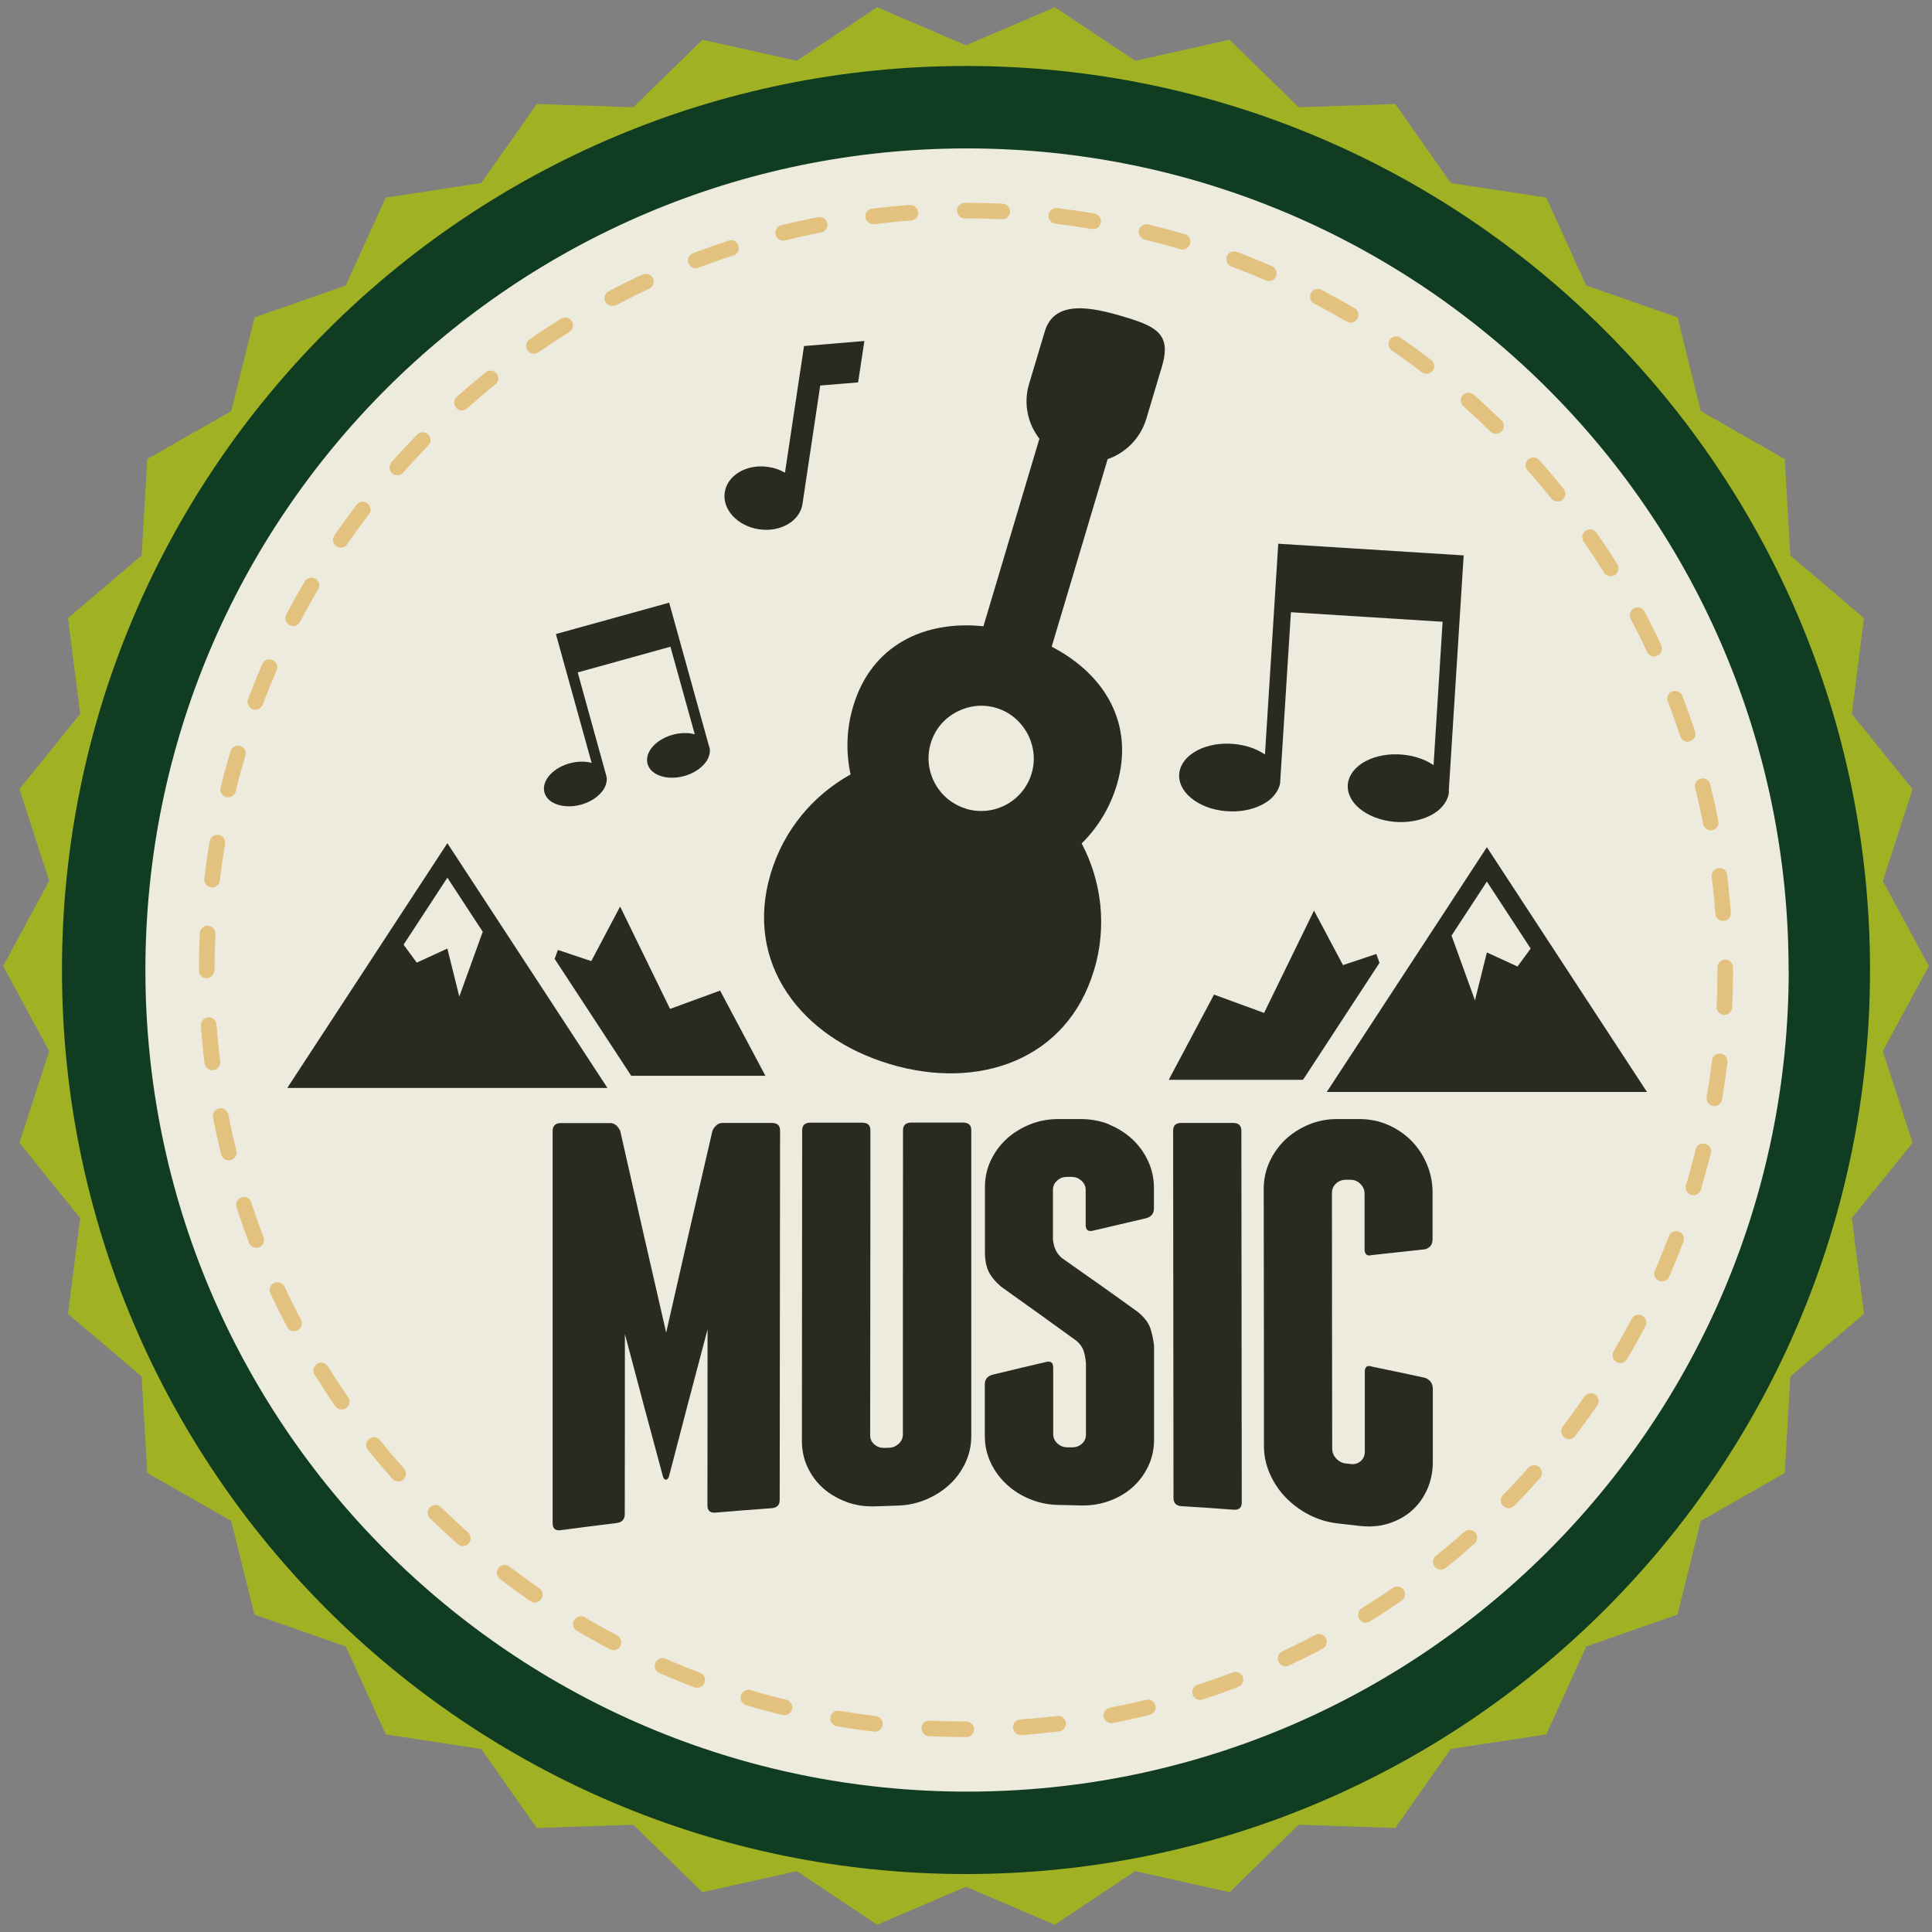 <?xml version="1.0" encoding="UTF-8"?><svg id="Guidebook" xmlns="http://www.w3.org/2000/svg" xmlns:xlink="http://www.w3.org/1999/xlink" viewBox="0 0 154 154"><rect x="0" y="0" width="154" height="154" fill="#808080" stroke="none"/><defs><style>.cls-1{fill:none;}.cls-2{clip-path:url(#clippath);}.cls-3{fill:#edebdd;}.cls-4{fill:#a0b224;}.cls-5{fill:#dca743;}.cls-6{fill:#103c21;}.cls-7{fill:#292b21;}.cls-8{opacity:.6;}</style><clipPath id="clippath"><rect class="cls-1" x="15.86" y="16.18" width="122.28" height="122.28"/></clipPath></defs><polygon class="cls-4" points="153.75 77 150.08 83.78 152.45 91.1 147.61 97.09 148.58 104.73 142.71 109.72 142.26 117.41 135.57 121.23 133.71 128.7 126.44 131.24 123.25 138.25 115.64 139.41 111.22 145.71 103.52 145.45 98.01 150.83 90.49 149.15 84.08 153.42 77 150.39 69.92 153.42 63.51 149.15 55.99 150.83 50.48 145.45 42.78 145.71 38.36 139.41 30.75 138.25 27.56 131.24 20.28 128.7 18.43 121.23 11.74 117.41 11.29 109.72 5.42 104.73 6.39 97.09 1.55 91.1 3.92 83.78 .25 77 3.92 70.22 1.55 62.89 6.39 56.91 5.42 49.27 11.29 44.28 11.74 36.59 18.43 32.77 20.29 25.3 27.56 22.76 30.75 15.75 38.36 14.59 42.79 8.29 50.48 8.55 55.99 3.17 63.51 4.85 69.92 .58 77 3.61 84.08 .58 90.49 4.85 98.01 3.17 103.52 8.55 111.22 8.29 115.64 14.59 123.25 15.75 126.44 22.76 133.72 25.3 135.57 32.77 142.26 36.59 142.71 44.28 148.58 49.27 147.61 56.91 152.45 62.9 150.08 70.23 153.75 77"/><path class="cls-6" d="m149.06,77.32c0,39.8-32.26,72.06-72.06,72.06S4.94,117.12,4.94,77.32,37.2,5.26,77,5.26s72.06,32.26,72.06,72.06"/><path class="cls-3" d="m142.58,77.32c0,36.17-29.32,65.49-65.49,65.49S11.59,113.49,11.59,77.32,40.91,11.83,77.08,11.83s65.49,29.32,65.49,65.49"/><g class="cls-8"><g class="cls-2"><path class="cls-5" d="m77.05,138.46h-.05c-.98,0-1.98-.02-2.96-.07-.34-.02-.61-.31-.59-.65.01-.35.31-.62.65-.59.96.05,1.94.07,2.9.07.34,0,.65.28.65.62s-.26.62-.6.62m4.32-.16c-.32,0-.59-.25-.62-.58-.02-.34.23-.64.58-.66.98-.07,1.96-.16,2.94-.28.34-.05.65.2.69.54.04.34-.2.65-.54.69-1,.12-2.01.22-3,.29-.01,0-.03,0-.05,0m-11.61-.27s-.05,0-.08,0c-1-.12-2-.26-2.98-.43-.34-.06-.57-.38-.51-.72.06-.34.38-.57.71-.51.96.16,1.95.3,2.92.42.34.04.58.35.54.69-.04.32-.31.55-.62.55m18.85-.68c-.29,0-.55-.21-.61-.5-.07-.34.15-.66.49-.73.97-.19,1.94-.4,2.88-.63.33-.08.67.12.75.45.08.33-.12.67-.46.75-.96.24-1.95.46-2.94.65-.04,0-.08.01-.12.01m-26.04-.62s-.1,0-.15-.02c-.97-.24-1.95-.5-2.91-.79-.33-.1-.52-.44-.42-.78.1-.33.45-.52.77-.42.94.28,1.9.54,2.85.77.33.08.54.42.46.75-.07.28-.32.47-.6.47m33.12-1.21c-.26,0-.51-.17-.59-.43-.11-.33.07-.68.4-.78.94-.3,1.87-.63,2.79-.98.32-.12.68.04.8.36.12.32-.04.68-.36.8-.93.35-1.89.69-2.84,1-.06.02-.13.03-.19.03m-40.09-.96c-.07,0-.15-.01-.22-.04-.93-.35-1.87-.73-2.8-1.14-.32-.14-.46-.5-.32-.82.14-.31.5-.46.82-.32.91.4,1.83.77,2.74,1.11.32.12.48.48.36.8-.09.25-.33.4-.58.4m46.89-1.71c-.23,0-.46-.13-.56-.36-.14-.31-.01-.68.3-.83.88-.41,1.77-.85,2.64-1.31.3-.16.68-.05.84.26.16.3.04.68-.26.84-.89.47-1.8.92-2.7,1.34-.09.04-.17.06-.26.06m-53.56-1.29c-.1,0-.2-.02-.29-.07-.88-.46-1.77-.96-2.64-1.47-.3-.17-.39-.55-.22-.85.18-.3.56-.4.85-.22.85.5,1.72.98,2.58,1.44.31.16.42.54.26.84-.11.21-.33.33-.55.33m59.98-2.18c-.21,0-.41-.11-.53-.3-.18-.29-.09-.67.2-.86.83-.52,1.66-1.06,2.47-1.62.28-.19.67-.12.86.16.2.28.12.67-.16.86-.82.57-1.67,1.12-2.52,1.65-.1.06-.22.1-.33.1m-66.24-1.6c-.12,0-.24-.03-.35-.11-.81-.56-1.64-1.16-2.44-1.78-.27-.21-.32-.6-.11-.87.21-.27.6-.32.87-.12.79.6,1.59,1.19,2.39,1.74.28.2.35.58.16.86-.12.17-.31.27-.51.27m72.2-2.62c-.18,0-.36-.08-.48-.23-.22-.27-.17-.66.1-.87.76-.61,1.52-1.25,2.25-1.9.26-.23.65-.2.88.05.23.26.2.65-.05.88-.75.66-1.52,1.32-2.3,1.94-.11.09-.25.14-.39.14m-77.95-1.88c-.15,0-.29-.05-.41-.16-.75-.66-1.49-1.36-2.21-2.05-.25-.24-.25-.63-.01-.88.24-.25.64-.25.88-.01.7.68,1.43,1.36,2.16,2.01.26.23.28.62.05.88-.12.14-.29.21-.47.21m83.36-3.02c-.16,0-.32-.06-.44-.18-.24-.24-.25-.64,0-.88.69-.7,1.37-1.43,2.01-2.16.23-.26.62-.28.88-.05.26.23.28.62.05.88-.66.74-1.35,1.49-2.05,2.2-.12.12-.28.19-.44.19m-88.53-2.14c-.17,0-.34-.07-.46-.21-.67-.75-1.32-1.52-1.95-2.3-.21-.27-.17-.66.1-.87.27-.22.66-.17.87.1.61.76,1.26,1.52,1.91,2.26.23.26.2.65-.05.88-.12.1-.27.15-.41.15m93.32-3.38c-.13,0-.27-.04-.38-.13-.27-.21-.32-.6-.12-.87.6-.78,1.18-1.58,1.74-2.39.2-.28.58-.35.86-.16.28.2.35.58.16.87-.57.82-1.17,1.64-1.77,2.44-.12.16-.31.24-.49.24m-97.83-2.36c-.2,0-.39-.09-.51-.27-.57-.82-1.12-1.67-1.65-2.51-.18-.29-.09-.67.2-.86.29-.18.67-.09.86.2.52.83,1.06,1.66,1.62,2.47.2.28.13.67-.16.86-.11.08-.23.11-.35.11m101.92-3.7c-.11,0-.21-.03-.32-.09-.3-.17-.39-.56-.22-.85.5-.86.99-1.73,1.44-2.58.16-.31.53-.42.84-.26.3.16.42.54.26.84-.46.87-.95,1.76-1.47,2.63-.12.2-.32.31-.54.31m-105.71-2.54c-.22,0-.44-.12-.55-.33-.46-.88-.91-1.78-1.34-2.69-.15-.31-.01-.68.3-.83.31-.15.68-.01.83.3.42.89.86,1.78,1.31,2.64.16.3.04.68-.26.84-.09.05-.19.07-.29.07m109.04-3.97c-.08,0-.17-.02-.25-.05-.32-.14-.46-.5-.32-.82.4-.91.77-1.83,1.12-2.74.12-.32.48-.48.8-.36.32.12.48.48.36.8-.35.93-.74,1.87-1.14,2.8-.1.23-.33.37-.57.37m-112.05-2.68c-.25,0-.49-.15-.58-.4-.36-.93-.69-1.89-1-2.84-.11-.33.07-.68.4-.78.33-.11.68.07.78.4.3.93.63,1.87.98,2.78.12.32-.04.68-.36.8-.07.03-.15.04-.22.04m114.56-4.19c-.06,0-.12,0-.18-.03-.33-.1-.52-.44-.42-.77.28-.94.54-1.9.77-2.85.08-.33.42-.54.75-.45.33.08.54.42.46.75-.24.97-.51,1.95-.79,2.91-.08.27-.33.44-.6.44m-116.75-2.78c-.28,0-.53-.19-.6-.47-.24-.97-.46-1.96-.65-2.94-.07-.34.15-.66.49-.73.34-.07.66.16.73.49.19.96.4,1.93.64,2.88.08.33-.12.67-.45.75-.05.01-.1.02-.15.02m118.41-4.33s-.07,0-.1,0c-.34-.06-.57-.38-.51-.72.16-.96.31-1.95.42-2.92.04-.34.36-.58.69-.54.34.04.58.35.54.69-.12,1-.26,2-.43,2.98-.05.3-.32.52-.61.52m-119.73-2.86c-.31,0-.58-.23-.62-.55-.12-.99-.22-2-.29-3-.02-.34.23-.64.58-.67.35-.02.64.23.67.58.07.98.17,1.97.29,2.94.04.34-.2.65-.54.69-.03,0-.05,0-.08,0m120.52-4.4s-.02,0-.03,0c-.34-.02-.61-.31-.59-.65.05-.98.07-1.97.07-2.95v-.19c0-.34.28-.62.62-.62s.62.28.62.62v.19c0,1-.02,2.01-.07,3.01-.02.33-.29.59-.62.59m-120.97-2.93c-.34,0-.62-.23-.62-.58v-.1c0-.96.02-1.94.07-2.91.02-.34.3-.61.65-.59.34.02.61.31.59.65-.04.95-.07,1.91-.07,2.86,0,.34-.28.67-.62.67m120.87-4.56c-.32,0-.6-.25-.62-.58-.07-.98-.17-1.97-.29-2.94-.04-.34.2-.65.54-.69.35-.05.65.2.69.54.12.99.22,2,.3,3,.02.34-.23.64-.57.67-.02,0-.03,0-.05,0m-120.45-2.68s-.05,0-.07,0c-.34-.04-.59-.35-.55-.69.12-1,.26-2,.43-2.98.06-.34.38-.56.72-.51.34.06.57.38.51.72-.16.96-.3,1.95-.42,2.92-.04.32-.31.55-.62.55m119.47-4.55c-.29,0-.55-.21-.61-.5-.19-.95-.4-1.92-.64-2.88-.08-.33.12-.67.45-.75.33-.08.67.12.75.45.24.98.46,1.97.65,2.94.07.34-.15.66-.49.73-.04,0-.08.01-.12.01m-118.17-2.63s-.1,0-.15-.02c-.33-.08-.54-.42-.46-.75.24-.97.5-1.95.79-2.91.1-.33.45-.52.77-.42.33.1.52.44.42.77-.28.94-.54,1.9-.77,2.85-.07.28-.32.47-.6.47m116.33-4.43c-.26,0-.51-.17-.59-.43-.31-.93-.64-1.87-.99-2.78-.12-.32.04-.68.36-.8.32-.12.68.04.8.36.36.93.7,1.89,1.01,2.84.11.33-.07.68-.4.78-.06.02-.13.03-.19.03m-114.17-2.55c-.07,0-.15-.01-.22-.04-.32-.12-.48-.48-.36-.8.36-.94.74-1.88,1.14-2.8.14-.32.5-.46.82-.32.31.14.46.5.32.82-.39.9-.77,1.82-1.11,2.74-.1.25-.33.4-.58.4m111.49-4.24c-.23,0-.46-.13-.56-.36-.41-.89-.86-1.77-1.31-2.64-.16-.3-.04-.68.26-.84.3-.16.68-.05.84.26.47.88.92,1.79,1.34,2.69.14.31.01.68-.3.83-.08.04-.17.06-.26.06m-108.49-2.43c-.1,0-.2-.02-.29-.07-.3-.16-.42-.53-.26-.84.46-.89.96-1.78,1.47-2.64.17-.3.55-.39.85-.22.3.17.39.55.22.85-.5.84-.98,1.71-1.44,2.59-.11.21-.33.33-.55.33m105.01-3.98c-.21,0-.41-.1-.53-.29-.52-.83-1.07-1.66-1.62-2.46-.2-.28-.13-.67.16-.86.28-.2.67-.13.87.16.57.82,1.13,1.66,1.66,2.51.18.29.09.67-.2.86-.1.06-.22.09-.33.09m-101.23-2.28c-.12,0-.24-.04-.35-.11-.28-.19-.35-.58-.16-.86.57-.82,1.16-1.64,1.77-2.44.21-.27.6-.33.87-.12.27.21.33.6.12.87-.6.78-1.18,1.58-1.74,2.39-.12.18-.31.27-.51.27m96.99-3.67c-.18,0-.36-.08-.48-.23-.61-.76-1.25-1.52-1.91-2.25-.23-.26-.21-.65.05-.88.26-.23.65-.21.88.05.67.75,1.32,1.52,1.95,2.3.22.27.17.66-.09.87-.11.09-.25.14-.39.14m-92.49-2.09c-.15,0-.29-.05-.41-.16-.26-.23-.28-.62-.06-.88.66-.75,1.35-1.49,2.05-2.21.24-.25.63-.25.88-.01.25.24.25.63.01.88-.69.71-1.36,1.43-2.01,2.17-.12.14-.29.21-.47.21m87.58-3.31c-.16,0-.31-.06-.43-.18-.7-.68-1.43-1.36-2.16-2.01-.26-.23-.28-.62-.06-.88.23-.26.62-.28.88-.05.75.66,1.49,1.35,2.21,2.05.25.24.25.63.01.88-.12.12-.28.19-.45.19m-82.42-1.86c-.17,0-.34-.07-.46-.21-.23-.26-.21-.65.05-.88.75-.67,1.52-1.32,2.3-1.95.27-.22.66-.17.87.09.22.27.17.66-.09.87-.76.61-1.52,1.26-2.25,1.91-.12.1-.27.16-.41.16m76.88-2.91c-.13,0-.27-.04-.38-.13-.77-.59-1.58-1.18-2.39-1.73-.28-.2-.35-.58-.16-.86.2-.28.58-.35.86-.16.83.57,1.65,1.17,2.44,1.77.27.21.33.6.11.87-.12.16-.31.24-.49.24m-71.14-1.61c-.2,0-.39-.09-.51-.27-.2-.28-.13-.67.16-.87.82-.57,1.67-1.12,2.51-1.65.29-.18.67-.09.86.2.18.29.09.68-.2.86-.83.52-1.66,1.07-2.46,1.62-.11.08-.23.11-.35.11m65.08-2.47c-.11,0-.22-.03-.32-.09-.84-.49-1.71-.98-2.58-1.43-.3-.16-.42-.53-.26-.84.16-.3.54-.42.84-.26.89.47,1.78.96,2.64,1.46.3.17.39.56.22.85-.12.2-.32.31-.54.31m-58.84-1.33c-.22,0-.44-.12-.55-.33-.16-.3-.04-.68.26-.84.88-.47,1.79-.92,2.7-1.34.31-.15.68-.01.83.3.14.31.01.68-.3.83-.89.41-1.77.86-2.64,1.31-.09.05-.19.07-.29.07m52.32-1.99c-.08,0-.17-.02-.25-.05-.9-.39-1.82-.76-2.74-1.11-.32-.12-.48-.48-.36-.8.12-.32.48-.48.8-.36.94.35,1.88.74,2.8,1.14.31.14.46.5.32.82-.1.23-.33.37-.57.37m-45.68-1.02c-.25,0-.49-.15-.58-.4-.12-.32.04-.68.36-.8.94-.36,1.89-.7,2.84-1.01.33-.11.68.07.78.4.11.33-.07.68-.4.78-.93.3-1.87.64-2.78.98-.07.03-.15.04-.22.04m38.81-1.48c-.06,0-.12,0-.18-.03-.93-.28-1.89-.54-2.85-.77-.33-.08-.54-.42-.46-.75.08-.33.42-.53.75-.46.97.24,1.95.5,2.91.78.33.1.52.44.42.77-.08.27-.33.45-.6.45m-31.84-.71c-.28,0-.53-.19-.6-.47-.08-.33.12-.67.45-.75.97-.24,1.96-.46,2.94-.65.34-.07.66.15.73.49.07.34-.15.66-.49.73-.96.19-1.93.4-2.88.64-.05.01-.1.02-.15.02m24.72-.94s-.07,0-.1,0c-.97-.16-1.95-.3-2.92-.42-.34-.04-.59-.35-.55-.69.04-.34.35-.59.69-.55.99.12,1.99.26,2.98.43.34.06.57.38.51.72-.05.3-.31.52-.61.52m-17.54-.39c-.31,0-.58-.23-.62-.55-.04-.34.2-.65.54-.69.99-.12,2-.22,3-.29.33-.03.64.23.67.58.02.34-.23.64-.57.66-.98.07-1.97.17-2.94.29-.03,0-.05,0-.08,0m10.28-.39h-.03c-.93-.04-1.87-.07-2.81-.07h-.14c-.34,0-.62-.28-.62-.62s.28-.62.62-.62h.14c.96,0,1.93.02,2.88.07.34.01.61.31.59.65-.02.33-.29.59-.62.59"/></g></g><path class="cls-7" d="m56.54,59.53c.13.34-.02.92-.32,1.27-.72.93-2.26,1.42-3.44,1.09-1.18-.32-1.56-1.34-.84-2.27.72-.93,2.26-1.41,3.44-1.09l-1.94-6.98-7.39,2.05,2.27,8.21c.13.34-.02.92-.32,1.27-.72.93-2.26,1.42-3.44,1.09-1.18-.32-1.56-1.34-.84-2.27.72-.93,2.26-1.41,3.44-1.09l-2.85-10.27,9.03-2.5,3.19,11.49Z"/><path class="cls-7" d="m115.49,63.08c.02.58-.51,1.36-1.14,1.73-1.55,1.01-4.1.95-5.7-.15-1.6-1.1-1.63-2.8-.08-3.82,1.55-1.01,4.11-.94,5.7.15l.72-11.43-12.09-.76-.85,13.43c.02.58-.5,1.36-1.14,1.73-1.55,1.01-4.11.95-5.7-.15-1.6-1.1-1.63-2.8-.08-3.82,1.55-1.01,4.1-.94,5.7.15l1.06-16.8,14.78.93-1.19,18.81Z"/><path class="cls-7" d="m87.21,77.33c1.05-3.51.59-7.1-.99-10.1,1.27-1.25,2.25-2.83,2.8-4.66,1.45-4.86-.96-8.83-5.19-11.02l4.46-14.95c1.43-.5,2.61-1.65,3.08-3.21l1.25-4.18c.77-2.58-.45-3.19-3.02-3.96-2.58-.77-5.55-1.4-6.32,1.17l-1.25,4.18c-.47,1.56-.11,3.17.82,4.37l-4.46,14.95c-4.73-.49-8.93,1.51-10.38,6.37-.55,1.83-.59,3.69-.21,5.44-2.97,1.65-5.32,4.4-6.37,7.91-2.13,7.12,2.39,13.05,9.5,15.18,7.12,2.13,14.15-.36,16.27-7.48m-10.19-12.88c-2.22-.66-3.48-3-2.82-5.22.35-1.17,1.16-2.06,2.18-2.55.91-.45,1.99-.58,3.04-.26,1.05.31,1.88,1.01,2.4,1.89.57.97.77,2.16.42,3.33-.66,2.22-3,3.48-5.22,2.82"/><path class="cls-7" d="m62.18,90.11c-.01,9.82-.02,19.63-.03,29.45,0,.41-.22.63-.65.66-1.49.11-2.98.22-4.46.35-.43.04-.65-.15-.65-.56,0-4.68.01-9.37.01-14.05-1.03,3.87-2.05,7.78-3.08,11.74-.06.16-.14.24-.23.25-.09,0-.17-.06-.23-.2-1.02-3.77-2.04-7.57-3.05-11.42,0,4.79,0,9.57-.01,14.36,0,.42-.22.66-.65.71-1.48.18-2.96.37-4.45.57-.43.06-.65-.12-.65-.56v-31.24c0-.43.22-.65.65-.65,1.32,0,2.63,0,3.95,0,.19,0,.35.07.49.2.14.14.24.28.3.43,1.22,5.42,2.44,10.78,3.66,16.07,1.23-5.43,2.46-10.79,3.69-16.09.06-.15.16-.29.3-.42.14-.13.3-.2.49-.2,1.32,0,2.63,0,3.95,0,.43,0,.65.2.65.61"/><path class="cls-7" d="m77.42,90.1v24.39c0,.75-.16,1.45-.47,2.11-.31.66-.73,1.24-1.26,1.73-.53.49-1.15.89-1.86,1.19-.71.3-1.48.47-2.28.49-.59.02-1.18.04-1.77.06-.81.03-1.57-.08-2.28-.34-.71-.26-1.33-.62-1.86-1.08-.53-.47-.95-1.02-1.26-1.68-.31-.65-.46-1.36-.46-2.11,0-8.25.02-16.5.02-24.76,0-.41.22-.61.65-.61,1.38,0,2.76,0,4.14,0,.43,0,.65.2.65.6,0,8.11-.01,16.21-.02,24.32,0,.29.11.53.33.72s.48.29.79.28c.12,0,.25,0,.37-.01.31,0,.57-.12.79-.32.22-.21.33-.45.33-.74,0-8.08,0-16.17.01-24.25,0-.4.22-.6.65-.61h4.14c.43,0,.65.2.65.6"/><path class="cls-7" d="m88.39,89.63c.71.29,1.33.68,1.86,1.17.53.49.95,1.07,1.26,1.74.31.67.47,1.38.47,2.13,0,.55,0,1.1,0,1.65,0,.41-.2.66-.6.78-1.41.33-2.82.66-4.23.99-.4.11-.6-.03-.61-.44,0-.93,0-1.87,0-2.8,0-.29-.11-.53-.33-.73-.22-.2-.48-.31-.79-.31-.12,0-.25,0-.37,0-.31,0-.57.1-.79.3-.22.2-.33.44-.33.73,0,1.31,0,2.61,0,3.92.03.32.09.59.19.82.09.23.26.46.51.69,2.03,1.42,4.07,2.86,6.1,4.33.5.42.81.84.96,1.26.14.42.24.9.3,1.42,0,2.49,0,4.99,0,7.48,0,.75-.16,1.46-.46,2.11-.31.65-.73,1.21-1.25,1.68-.53.47-1.15.83-1.86,1.09-.71.26-1.48.38-2.28.36-.59-.02-1.18-.03-1.77-.04-.81-.02-1.57-.17-2.28-.47-.72-.29-1.34-.69-1.86-1.18-.53-.49-.95-1.06-1.26-1.72-.31-.66-.47-1.36-.47-2.11v-4.13c0-.4.2-.66.61-.77,1.41-.34,2.82-.68,4.24-1.01.4-.11.6.04.6.44,0,1.77,0,3.53,0,5.3,0,.29.11.53.33.74.22.21.48.31.79.32.12,0,.25,0,.37,0,.31,0,.57-.09.79-.28.22-.2.33-.44.33-.73,0-1.9,0-3.8,0-5.7-.03-.37-.09-.71-.19-.99-.09-.29-.28-.55-.56-.79-2-1.45-4-2.89-6-4.31-.47-.4-.8-.8-1-1.2-.2-.4-.3-.93-.3-1.59v-5.16c0-.74.15-1.45.46-2.11.31-.66.73-1.23,1.26-1.72.53-.49,1.15-.87,1.86-1.16.71-.29,1.47-.43,2.28-.43h1.77c.8,0,1.57.14,2.28.43"/><path class="cls-7" d="m98.98,119.77c0,.41-.22.6-.65.57-1.38-.11-2.76-.2-4.14-.28-.43-.03-.65-.24-.65-.65-.01-9.76-.02-19.53-.03-29.29,0-.41.22-.61.65-.61,1.38,0,2.76,0,4.14,0,.43,0,.65.21.65.62.01,9.88.02,19.76.03,29.65"/><path class="cls-7" d="m110.61,89.65c.71.31,1.33.72,1.86,1.25.53.53.95,1.15,1.25,1.86.31.72.47,1.48.47,2.29v3.72c0,.43-.2.7-.6.81-1.41.15-2.82.31-4.22.46-.4.11-.6-.05-.6-.48,0-1.47,0-2.94,0-4.41,0-.3-.11-.56-.33-.78-.22-.22-.48-.33-.79-.33-.12,0-.25,0-.37,0-.31,0-.57.1-.79.3-.22.21-.32.46-.32.76,0,6.79.01,13.58.02,20.37,0,.3.11.57.33.8.22.23.48.36.79.39.12.01.25.02.37.04.31.03.57-.05.79-.24.21-.19.32-.44.32-.74,0-2.12,0-4.24,0-6.37,0-.42.2-.56.6-.41,1.41.29,2.81.58,4.22.89.4.16.6.46.6.89v5.81c0,.81-.16,1.55-.46,2.22-.31.67-.72,1.24-1.25,1.69-.52.46-1.14.79-1.85,1.01-.71.22-1.47.27-2.27.18-.59-.07-1.18-.14-1.76-.2-.8-.09-1.56-.32-2.28-.69-.71-.37-1.33-.83-1.86-1.38-.53-.55-.95-1.18-1.26-1.88-.31-.71-.47-1.44-.47-2.21,0-6.83-.01-13.65-.02-20.48,0-.77.15-1.49.46-2.17.31-.68.73-1.27,1.25-1.77.53-.5,1.15-.9,1.86-1.2.71-.3,1.47-.45,2.28-.45h1.77c.8,0,1.57.15,2.28.46"/><path class="cls-7" d="m64.09,27.57l-1.52,10.11c-.39-.23-.84-.39-1.33-.46-1.71-.26-3.26.65-3.47,2.02-.21,1.37,1.01,2.69,2.73,2.95,1.69.25,3.23-.63,3.46-1.98h0s1.42-9.48,1.42-9.48l3.02-.25.5-3.3-4.77.4h-.03Z"/><polygon class="cls-7" points="50.31 85.75 61.01 85.75 57.4 78.96 53.41 80.42 49.43 72.26 47.13 76.61 44.47 75.72 44.21 76.43 50.19 85.56 50.31 85.75"/><path class="cls-7" d="m35.66,67.21l-12.76,19.51h25.52l-12.76-19.51Zm.95,12.22l-.95-3.82-2.44,1.12-1.05-1.43,3.49-5.34,2.82,4.31-1.87,5.17Z"/><polygon class="cls-7" points="103.86 86.07 93.16 86.07 96.77 79.28 100.76 80.74 104.74 72.58 107.05 76.93 109.71 76.04 109.96 76.75 103.99 85.88 103.86 86.07"/><path class="cls-7" d="m105.76,87.04h25.52l-12.76-19.51-12.76,19.51Zm9.94-12.46l2.82-4.31,3.49,5.34-1.05,1.43-2.44-1.12-.95,3.82-1.87-5.17Z"/></svg>